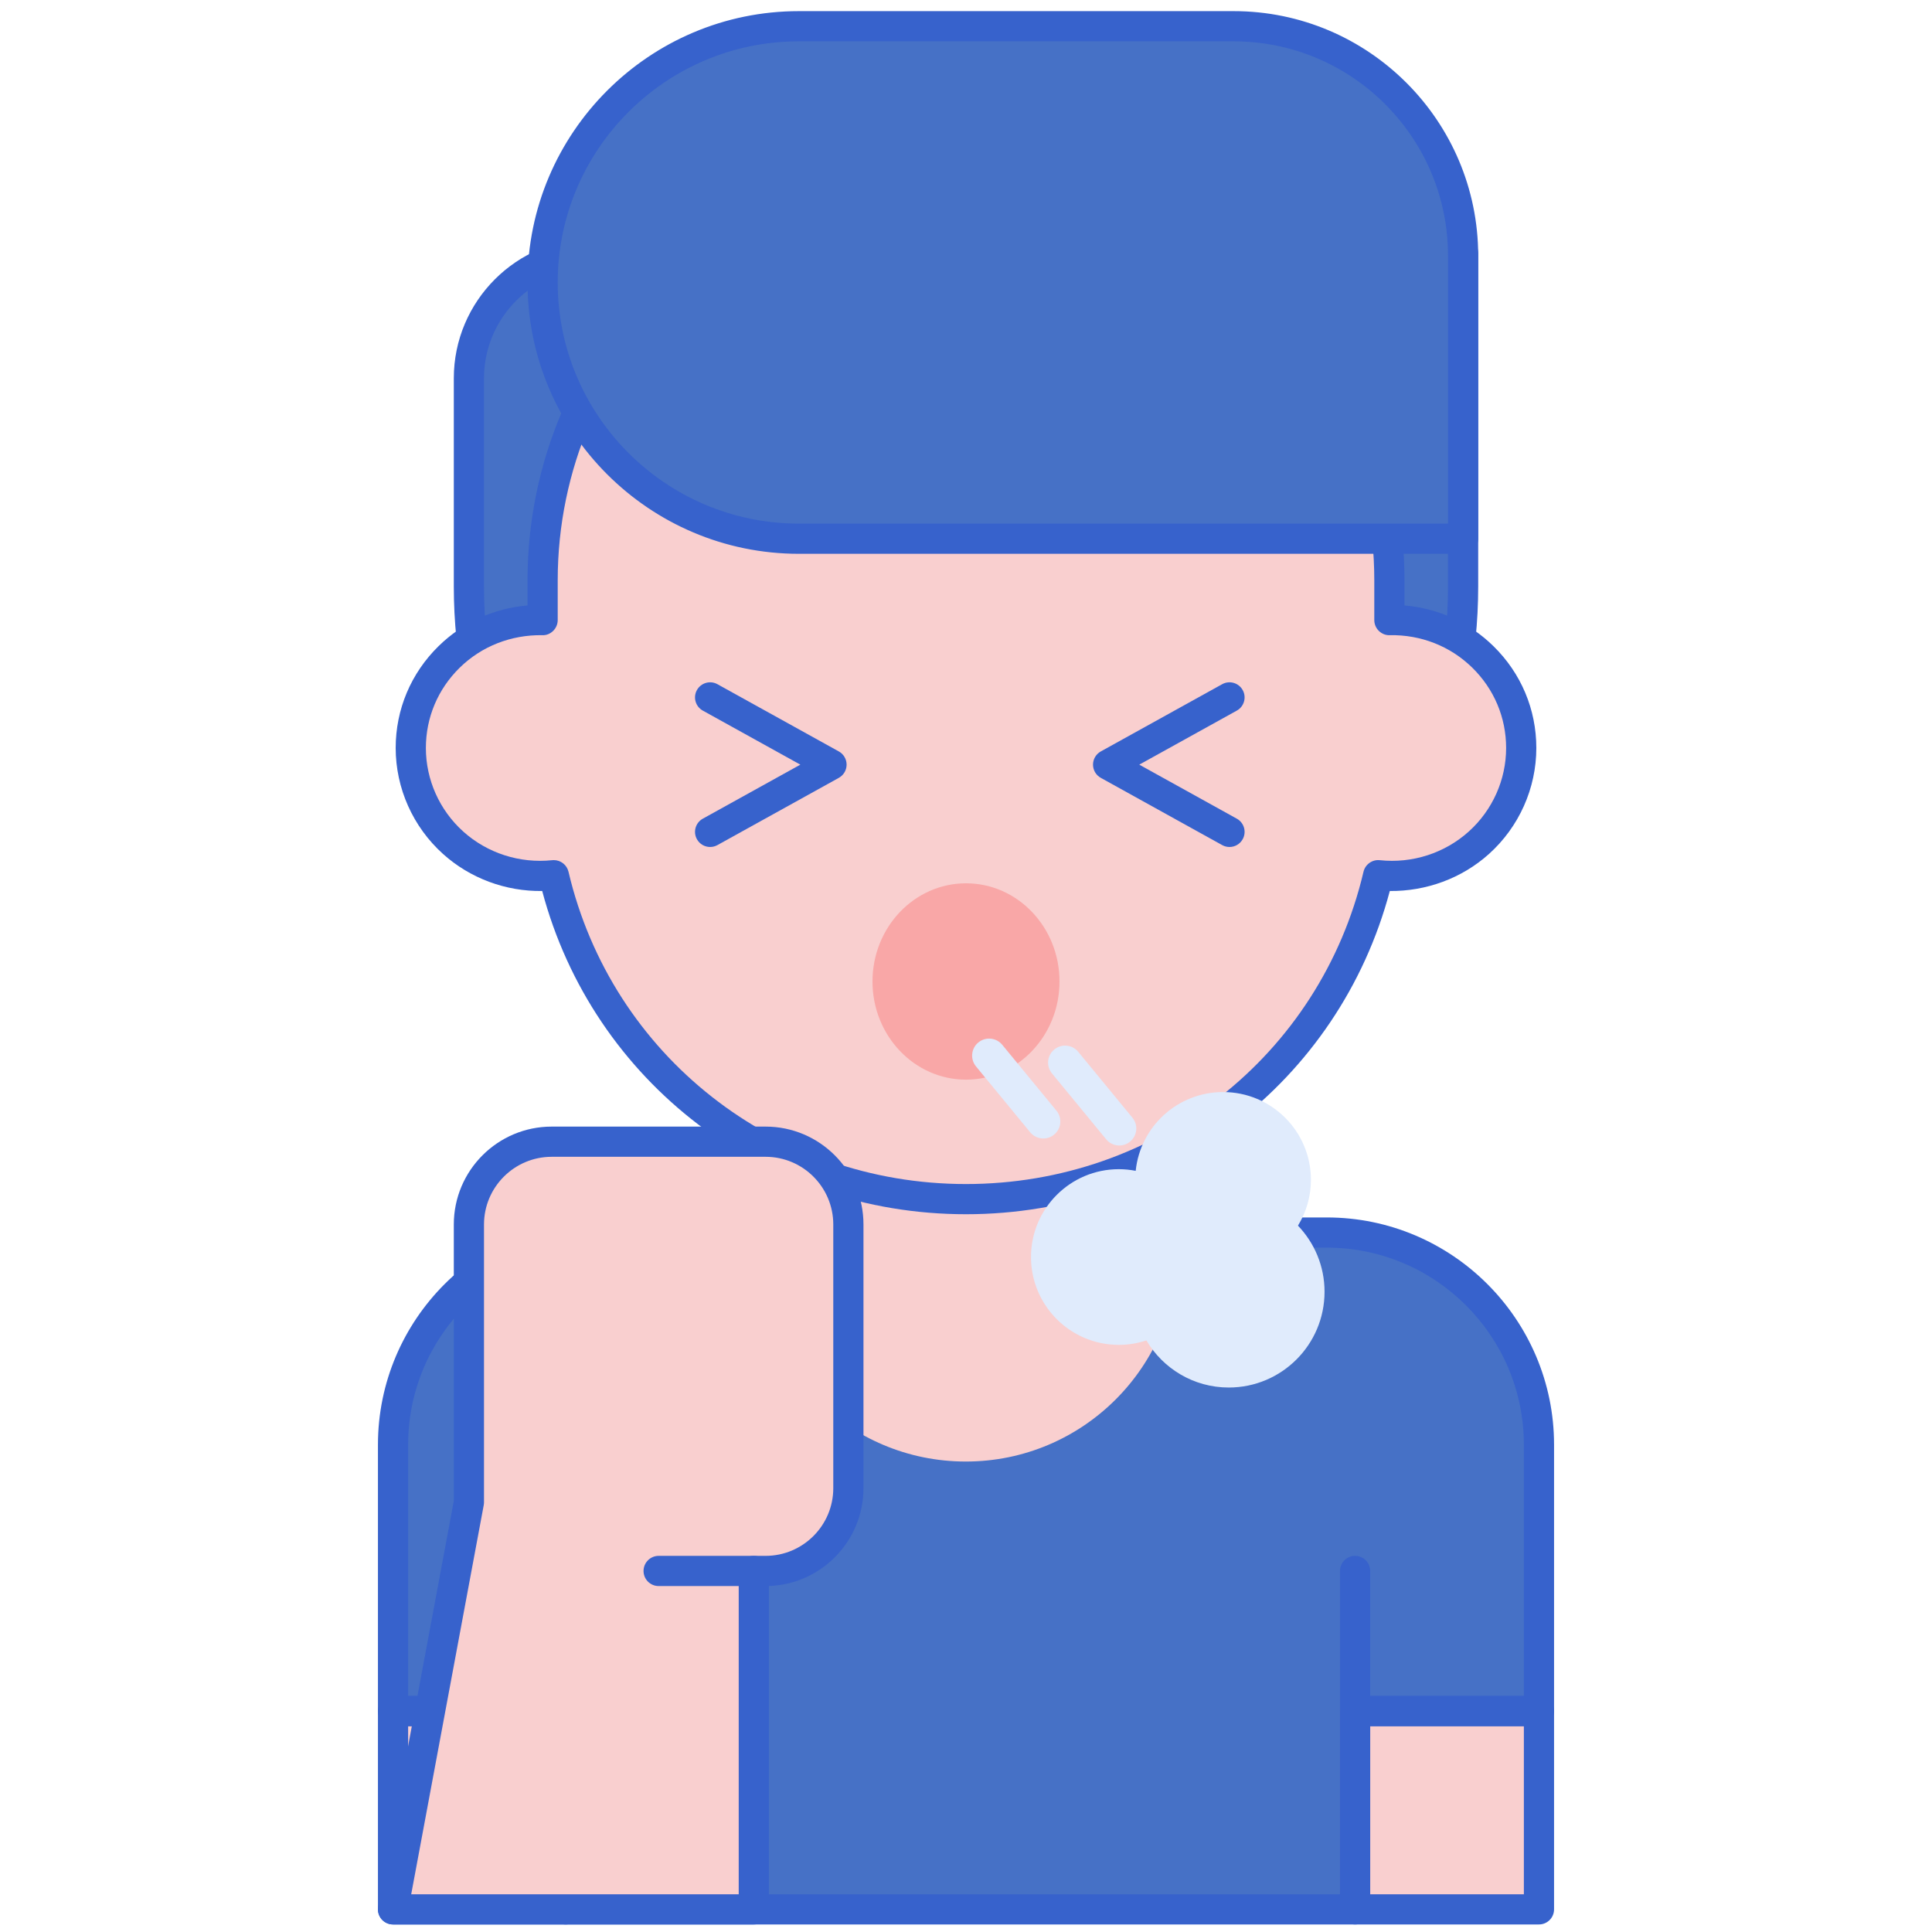 <svg id="Layer_1" enable-background="new 0 0 256 256" height="512" viewBox="0 0 256 256" width="512" xmlns="http://www.w3.org/2000/svg"><g><g><g><path d="m175.802 163.319h-95.604c-15.529 0-28.119 12.589-28.119 28.118v35.287h22.877v26.276h104.601v-26.275h24.362c0-13.174 0-22.058 0-35.287.001-15.53-12.588-28.119-28.117-28.119z" fill="#4671c6"/></g></g><g><g><path d="m52.08 226.725h22.877v26.275h-22.877z" fill="#f9cfcf"/></g></g><g><g><path d="m74.957 255h-22.877c-1.104 0-2-.896-2-2v-26.275c0-1.104.896-2 2-2h22.877c1.104 0 2 .896 2 2v26.275c0 1.104-.895 2-2 2zm-20.877-4h18.877v-22.275h-18.877z" fill="#3762cc"/></g></g><g><g><path d="m179.558 226.725h24.362v26.275h-24.362z" fill="#f9cfcf"/></g></g><g><g><path d="m203.92 255h-24.362c-1.104 0-2-.896-2-2v-26.275c0-1.104.896-2 2-2h24.362c1.104 0 2 .896 2 2v26.275c0 1.104-.896 2-2 2zm-22.362-4h20.362v-22.275h-20.362z" fill="#3762cc"/></g></g><g><g><path d="m179.558 228.725c-1.104 0-2-.896-2-2v-18.565c0-1.104.896-2 2-2s2 .896 2 2v18.565c0 1.105-.896 2-2 2z" fill="#3762cc"/></g></g><g><g><path d="m99.884 138.858v26.711.003c0 15.513 12.576 28.089 28.089 28.089 15.506 0 28.089-12.567 28.089-28.092 0-5.403 0-21.126 0-26.711z" fill="#f9cfcf"/></g></g><g><g><path d="m179.558 255h-104.601c-1.104 0-2-.896-2-2v-24.275h-20.877c-1.104 0-2-.896-2-2v-35.287c0-16.607 13.511-30.119 30.118-30.119h17.686v-22.461c0-1.104.896-2 2-2h56.178c1.104 0 2 .896 2 2v22.461h17.74c16.607 0 30.118 13.511 30.118 30.119v35.287c0 1.104-.896 2-2 2h-22.362v24.275c0 1.104-.896 2-2 2zm-102.601-4h100.601v-24.275c0-1.104.896-2 2-2h22.362v-33.287c0-14.402-11.717-26.119-26.118-26.119h-19.74c-1.104 0-2-.896-2-2v-22.461h-52.178v22.461c0 1.104-.896 2-2 2h-19.686c-14.401 0-26.118 11.717-26.118 26.119v33.287h20.877c1.104 0 2 .896 2 2z" fill="#3762cc"/></g></g><g><g><path d="m128 143.582c-36.378 0-65.868-29.49-65.868-65.868v-27.59c0-9.144 7.413-16.557 16.557-16.557h115.18v44.146c-.001 36.378-29.491 65.869-65.869 65.869z" fill="#4671c6"/></g></g><g><g><path d="m128 145.582c-37.423 0-67.868-30.445-67.868-67.868v-27.589c0-10.232 8.324-18.557 18.557-18.557h115.18c1.104 0 2 .896 2 2v44.146c-.001 37.422-30.446 67.868-67.869 67.868zm-49.312-110.014c-8.026 0-14.557 6.53-14.557 14.557v27.589c0 35.217 28.651 63.868 63.868 63.868s63.868-28.651 63.868-63.868v-42.146z" fill="#3762cc"/></g></g><g><g><path d="m184.1 82.166v-5.253c0-30.704-25.117-55.595-56.1-55.595-30.983 0-56.1 24.891-56.1 55.595v5.253c-9.741-.198-17.47 7.563-17.47 16.943 0 10.017 8.745 17.94 18.952 16.861 5.79 24.597 28.039 42.922 54.619 42.922 26.582 0 48.829-18.327 54.619-42.922 10.193 1.078 18.952-6.83 18.952-16.861-.002-9.385-7.736-17.141-17.472-16.943z" fill="#f9cfcf"/></g></g><g><g><path d="m128 160.892c-26.575 0-49.428-17.525-56.155-42.829-4.828.063-9.542-1.67-13.141-4.908-3.987-3.588-6.274-8.708-6.274-14.046 0-5.11 2.019-9.903 5.685-13.495 3.208-3.143 7.335-5.016 11.785-5.385v-3.316c0-31.758 26.063-57.595 58.101-57.595s58.101 25.837 58.101 57.595v3.316c4.451.369 8.576 2.242 11.785 5.386 3.666 3.592 5.685 8.384 5.685 13.494 0 5.338-2.286 10.457-6.273 14.044-3.599 3.238-8.326 4.955-13.142 4.91-6.73 25.304-29.583 42.829-56.157 42.829zm-54.616-46.922c.917 0 1.73.631 1.945 1.542 5.733 24.364 27.393 41.38 52.671 41.38 25.277 0 46.937-17.016 52.671-41.38.23-.981 1.173-1.645 2.157-1.531 4.312.456 8.604-.931 11.793-3.801 3.146-2.83 4.949-6.865 4.949-11.071 0-4.026-1.593-7.804-4.484-10.637-2.92-2.861-6.823-4.387-10.944-4.307-.534.025-1.057-.195-1.44-.571-.384-.376-.601-.891-.601-1.429v-5.253c0-29.553-24.27-53.595-54.101-53.595s-54.101 24.043-54.101 53.596v5.253c0 .538-.217 1.052-.601 1.429-.384.375-.896.599-1.44.571-4.108-.065-8.024 1.445-10.944 4.306-2.892 2.834-4.484 6.612-4.484 10.638 0 4.206 1.805 8.241 4.95 11.072 3.188 2.869 7.482 4.252 11.792 3.799.07-.008.141-.011.212-.011z" fill="#3762cc"/></g></g><g><g><path d="m193.868 71.383h-88.015c-18.752 0-33.953-15.201-33.953-33.953 0-18.752 15.201-33.953 33.953-33.953h57.611c16.792 0 30.404 13.612 30.404 30.404z" fill="#4671c6"/></g></g><g><g><path d="m193.868 73.382h-88.016c-19.824 0-35.953-16.128-35.953-35.953s16.129-35.953 35.954-35.953h57.611c17.868 0 32.404 14.537 32.404 32.404v37.502c0 1.105-.895 2-2 2zm-88.015-67.906c-17.619 0-31.953 14.334-31.953 31.954s14.334 31.953 31.953 31.953h86.016v-35.503c0-15.662-12.742-28.404-28.404-28.404z" fill="#3762cc"/></g></g><g><g><path d="m94.097 112.23c-.704 0-1.387-.372-1.751-1.031-.536-.966-.187-2.184.78-2.719l12.925-7.16-12.925-7.16c-.967-.535-1.316-1.752-.781-2.719.536-.966 1.755-1.314 2.719-.78l16.084 8.909c.637.353 1.031 1.022 1.031 1.75s-.395 1.397-1.031 1.75l-16.084 8.91c-.307.169-.64.25-.967.25z" fill="#3762cc"/></g></g><g><g><path d="m162.913 112.23c-.328 0-.66-.081-.967-.251l-16.084-8.91c-.637-.353-1.031-1.022-1.031-1.75s.395-1.397 1.031-1.75l16.084-8.909c.968-.535 2.184-.185 2.719.78.535.966.186 2.184-.781 2.719l-12.925 7.16 12.925 7.16c.967.535 1.316 1.752.78 2.719-.364.66-1.047 1.032-1.751 1.032z" fill="#3762cc"/></g></g><g><g><ellipse cx="128" cy="130.051" fill="#f9a7a7" rx="12.39" ry="13.009"/></g></g><g><g><path d="m62.226 198.561-10.146 54.439h47.804v-54.439z" fill="#f9cfcf"/></g></g><g><g><path d="m101.445 208.16h-28.344c-6.058 0-10.969-4.911-10.969-10.969v-34.942c0-6.058 4.911-10.969 10.969-10.969h28.344c6.058 0 10.969 4.911 10.969 10.969v34.942c0 6.058-4.911 10.969-10.969 10.969z" fill="#f9cfcf"/></g></g><g><g><path d="m99.884 255h-47.804c-.595 0-1.158-.265-1.538-.722-.38-.458-.537-1.06-.428-1.645l10.018-53.751v-36.633c0-7.151 5.817-12.969 12.969-12.969h28.345c7.151 0 12.969 5.818 12.969 12.969v34.941c0 7.004-5.581 12.73-12.53 12.962v42.848c-.001 1.104-.897 2-2.001 2zm-45.397-4h43.396v-42.84c0-1.104.896-2 2-2h1.562c4.945 0 8.969-4.023 8.969-8.969v-34.941c0-4.946-4.023-8.969-8.969-8.969h-28.344c-4.945 0-8.969 4.023-8.969 8.969v36.818c0 .123-.012.246-.034.366z" fill="#3762cc"/></g></g><g><g><path d="m99.884 210.16h-12.612c-1.104 0-2-.896-2-2s.896-2 2-2h12.611c1.104 0 2 .896 2 2s-.895 2-1.999 2z" fill="#3762cc"/></g></g><g><g><path d="m171.988 162.405c1.082-1.767 1.717-3.839 1.717-6.063 0-6.429-5.211-11.64-11.64-11.64-6.024 0-10.979 4.576-11.579 10.441-.723-.14-1.468-.219-2.233-.219-6.429 0-11.64 5.212-11.64 11.64s5.211 11.64 11.64 11.64c1.275 0 2.499-.212 3.647-.591 2.21 3.732 6.265 6.242 10.917 6.242 7.009 0 12.692-5.682 12.692-12.692.001-3.399-1.344-6.479-3.521-8.758z" fill="#e0ebfc"/></g></g><g><g><g><path d="m148.312 151.785c-.65 0-1.296-.28-1.741-.822l-7.181-8.73c-.79-.961-.652-2.38.309-3.171.96-.79 2.38-.653 3.171.309l7.181 8.73c.79.961.652 2.38-.309 3.171-.419.345-.926.513-1.43.513z" fill="#e0ebfc"/></g></g></g><g><g><g><path d="m138.246 150.856c-.65 0-1.296-.28-1.741-.822l-7.181-8.73c-.79-.961-.652-2.38.309-3.171.96-.79 2.38-.653 3.171.309l7.181 8.73c.79.961.652 2.38-.309 3.171-.419.345-.926.513-1.43.513z" fill="#e0ebfc"/></g></g></g></g></svg>